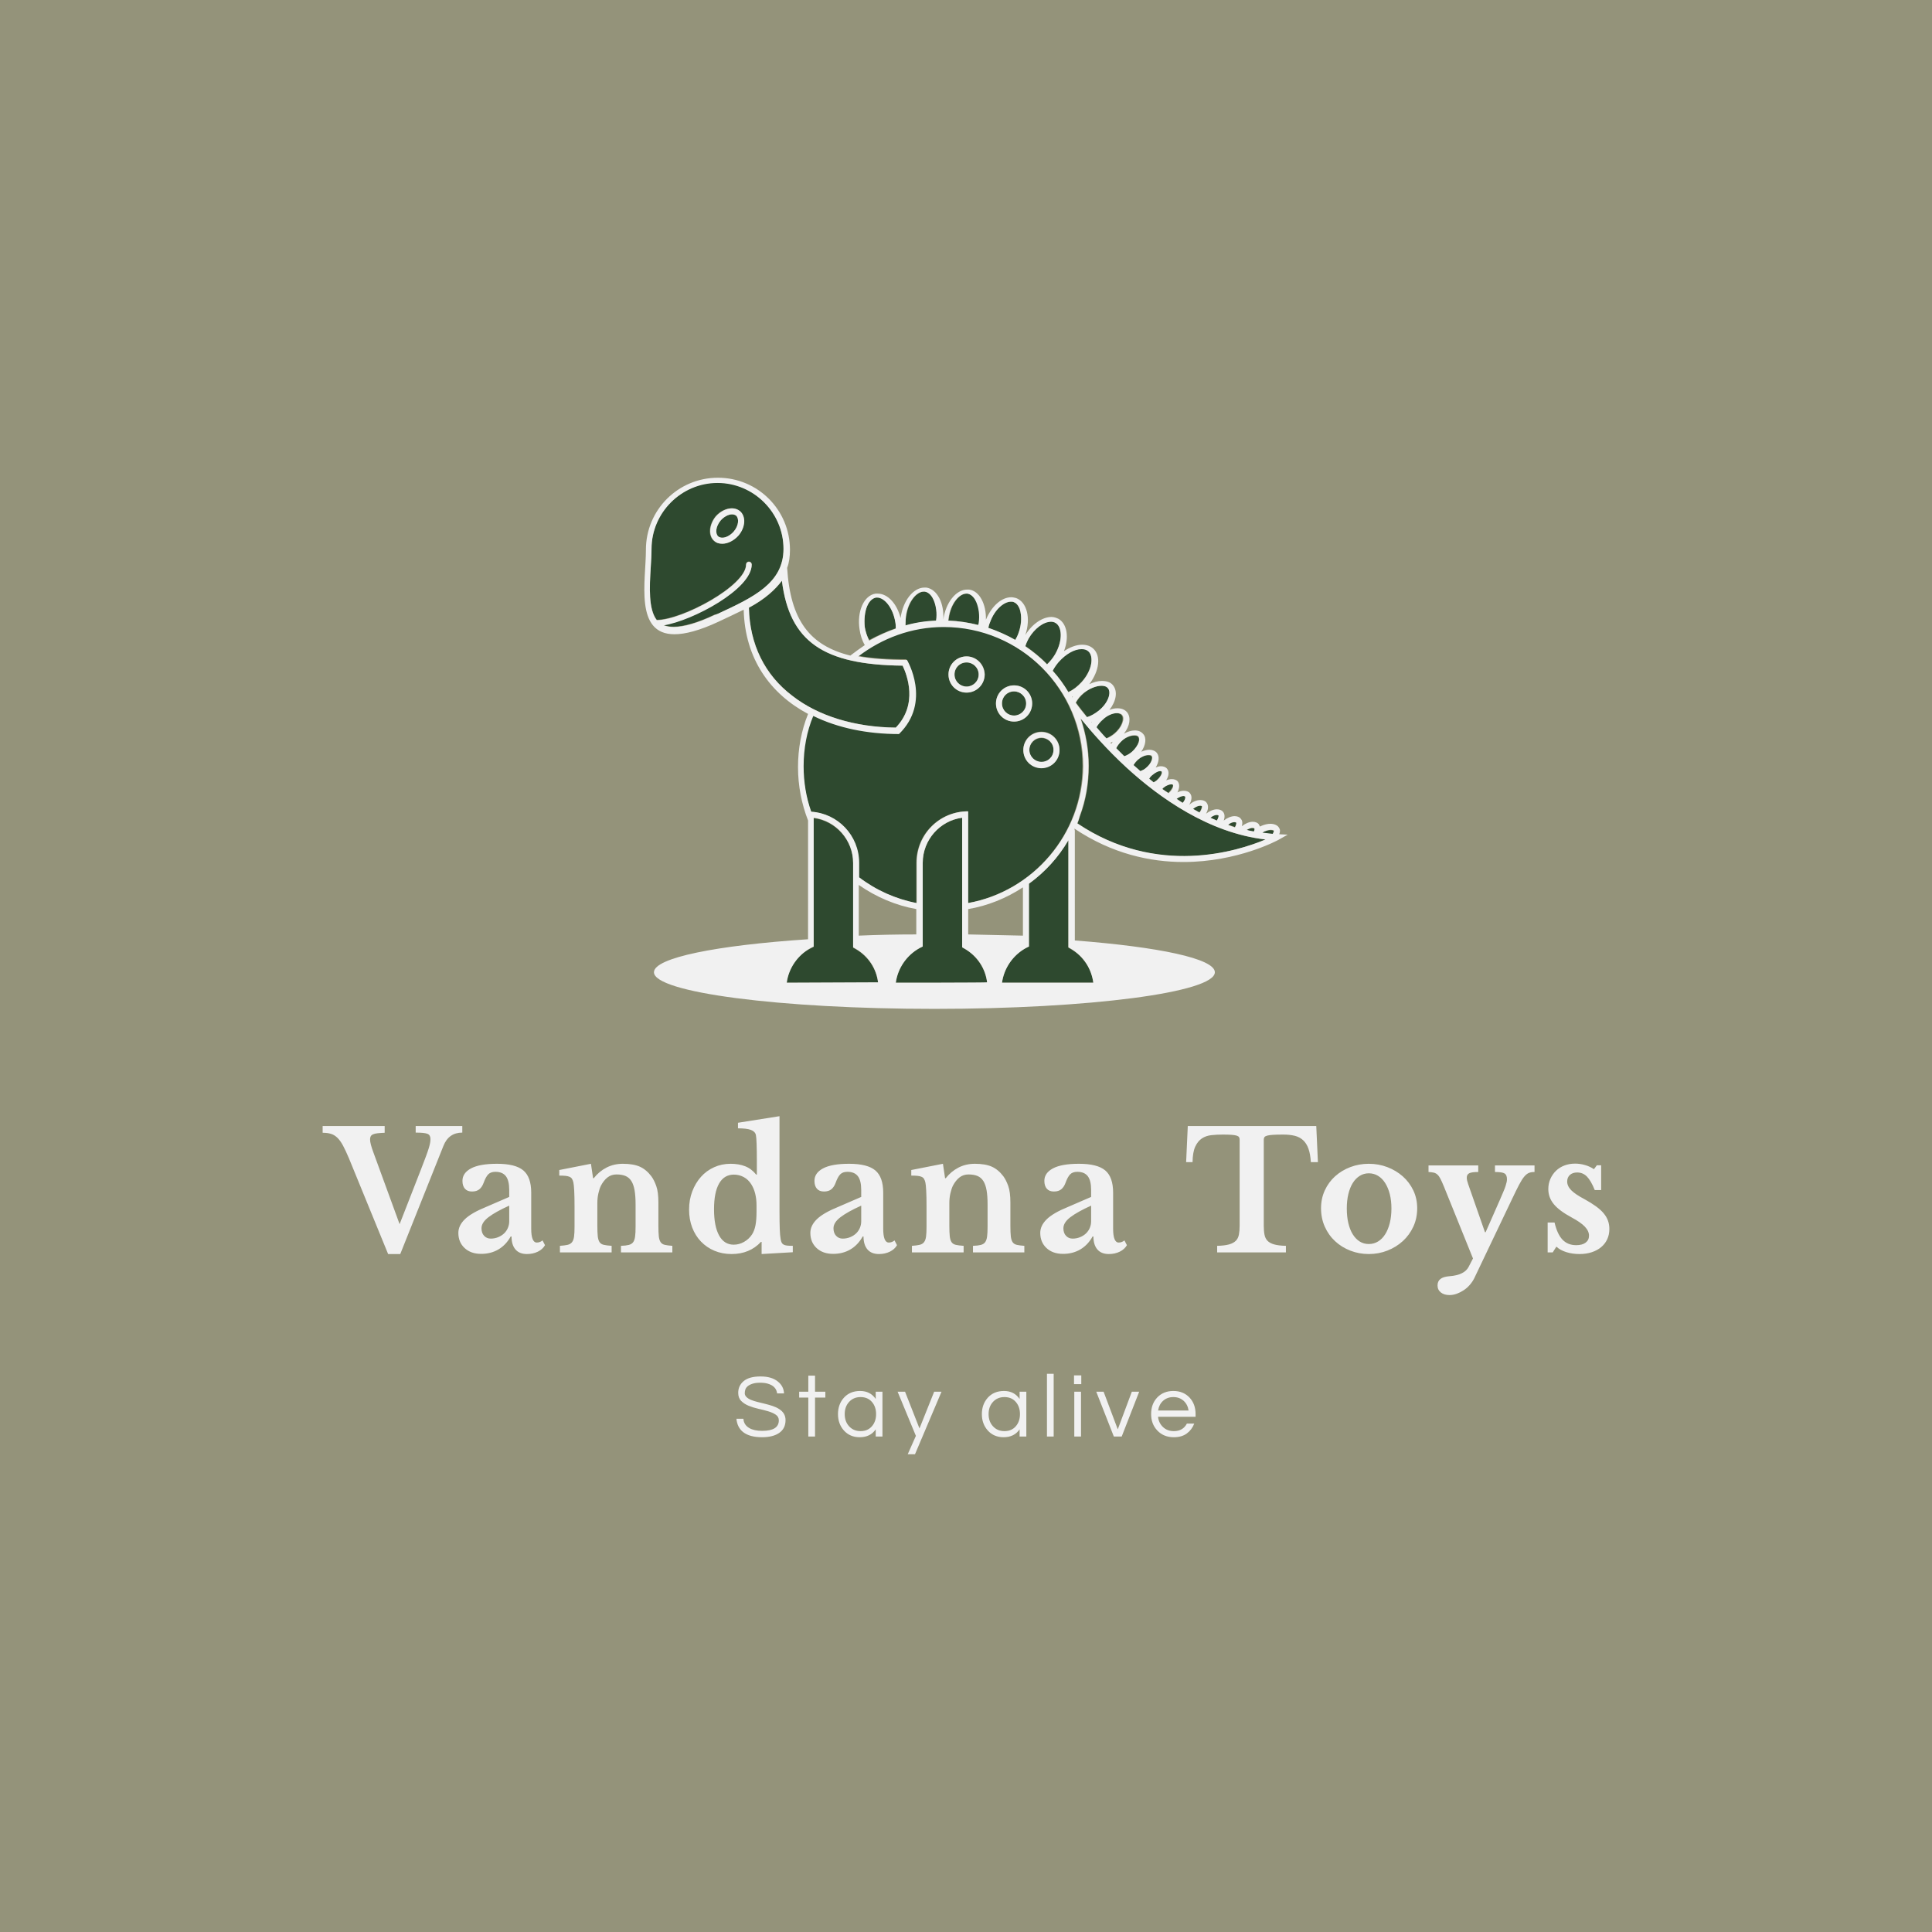 <svg version="1.1" preserveAspectRatio="none" xmlns="http://www.w3.org/2000/svg" width="500" height="500" viewBox="0 0 500 500"><rect width="100%" height="100%" fill="#94937A" fill-opacity="1"/><svg viewBox="97.569 216.302 359.678 272.969" width="333" height="252.722" x="83.5px" y="123.639px" xmlns="http://www.w3.org/2000/svg" xmlns:xlink="http://www.w3.org/1999/xlink" preserveAspectRatio="none"><defs></defs><style>.aLgOaV3zRcolors-3 {fill:#636326;fill-opacity:1;}.aLgOaV3zRcolors-4 {fill:#000000;fill-opacity:1;}.aLgOaV3zRcolors-5 {fill:#5F5F5F;fill-opacity:1;}.aLgOaV3zRcolors-6 {fill:#949494;fill-opacity:1;}.aLgOaV3zRcolors-7 {fill:#D4D4D1;fill-opacity:1;}.companyName {fill:#F1F1F1;fill-opacity:1;}.icon1 {fill:#2E492F;fill-opacity:1;}.icon2 {fill:#F1F1F1;fill-opacity:1;}.icon3 {fill:#84814F;fill-opacity:1;}.icon3-str {stroke:#84814F;stroke-opacity:1;}.text {fill:#F1F1F1;fill-opacity:1;}</style><g opacity="1" transform="rotate(0 213.233 466.77)">
<svg width="128.35" height="22.5" x="213.233" y="466.77" version="1.1" preserveAspectRatio="none" viewBox="1.28 -28 204.88 35.92">
  <g transform="matrix(1 0 0 1 0 0)" class="text"><path id="id-6izo4zJp10" d="M6.28-22.42Q5.52-21.76 5.26-20.96Q5-20.16 5-19.26Q5-18.36 5.78-17.60Q6.56-16.84 7.84-16.32Q9.12-15.80 10.76-15.40Q12.40-15 14.10-14.58Q15.80-14.16 17.44-13.62Q19.08-13.08 20.36-12.24L20.36-12.24Q23.20-10.44 23.20-7.32L23.20-7.32Q23.20-3.60 20.42-1.64Q17.64 0.32 12.72 0.32L12.72 0.32Q7.16 0.32 4.24-2L4.24-2Q1.64-4.08 1.28-7.92L1.28-7.92L4.40-7.92Q4.56-5.20 7.04-3.76L7.04-3.76Q9.20-2.52 12.76-2.52L12.76-2.52Q20.20-2.52 20.20-7.20L20.20-7.20Q20.20-8.80 18.86-9.72Q17.52-10.64 15.50-11.24Q13.48-11.84 11.14-12.36Q8.80-12.88 6.78-13.70Q4.76-14.52 3.42-15.86Q2.08-17.20 2.08-19.48L2.08-19.48Q2.08-22.72 4.56-24.76Q7.04-26.80 12.04-26.80L12.04-26.80Q17.08-26.80 19.84-24.48L19.84-24.48Q22.36-22.44 22.52-19.24L22.52-19.24L19.44-19.24Q19.04-22.52 15.20-23.60L15.20-23.60Q13.84-24 11.82-24Q9.80-24 8.42-23.54Q7.04-23.08 6.28-22.42Z M36.36 0L33.36 0L33.36-17.36L29.28-17.36L29.28-20L33.36-20L33.36-27.16L36.36-27.16L36.36-20L40.96-20L40.96-17.36L36.36-17.36L36.36 0Z M63.44 0L63.44-3.20Q61.04 0.32 56.28 0.32L56.28 0.32Q51.96 0.32 49.24-2.68L49.24-2.68Q46.60-5.64 46.60-10L46.60-10Q46.60-14.36 49.24-17.32L49.24-17.32Q51.96-20.32 56.48-20.32Q61-20.32 63.44-16.76L63.44-16.76L63.44-20L66.44-20L66.44 0L63.44 0ZM56.68-2.40L56.68-2.40Q59.92-2.40 61.80-4.64L61.80-4.64Q63.60-6.76 63.60-10L63.60-10Q63.60-13.24 61.80-15.36L61.80-15.36Q59.92-17.60 56.68-17.60L56.68-17.60Q53.48-17.60 51.48-15.36L51.48-15.36Q49.60-13.24 49.60-10L49.60-10Q49.60-6.76 51.48-4.64L51.48-4.64Q53.48-2.40 56.68-2.40Z M92.80-20L80.96 7.92L77.72 7.92L81.36-0.28L73.20-20L76.52-20L82.96-3.60L89.52-20L92.80-20Z M127.64 0L127.64-3.20Q125.24 0.32 120.48 0.32L120.48 0.32Q116.16 0.32 113.44-2.68L113.44-2.68Q110.80-5.64 110.80-10L110.80-10Q110.80-14.36 113.44-17.32L113.44-17.32Q116.16-20.32 120.68-20.32Q125.20-20.32 127.64-16.76L127.64-16.76L127.64-20L130.64-20L130.64 0L127.64 0ZM120.88-2.40L120.88-2.40Q124.12-2.40 126-4.64L126-4.64Q127.80-6.76 127.80-10L127.80-10Q127.80-13.24 126-15.36L126-15.36Q124.12-17.60 120.88-17.60L120.88-17.60Q117.68-17.60 115.68-15.36L115.68-15.36Q113.80-13.24 113.80-10L113.80-10Q113.80-6.76 115.68-4.64L115.68-4.64Q117.68-2.40 120.88-2.40Z M142.84-28L142.84 0L139.84 0L139.84-28L142.84-28Z M152.04 0L152.04-20L155.04-20L155.04 0L152.04 0ZM151.92-27.28L155.16-27.28L155.16-23.36L151.92-23.36L151.92-27.28Z M177.72-20L181-20L173.20 0L169.68 0L161.84-20L165.12-20L171.44-3.20L177.72-20Z M196.48-2.40L196.48-2.40Q200.52-2.40 202.28-5.76L202.28-5.76L205.56-5.76Q204.52-3.04 202.26-1.36Q200.00 0.32 196.44 0.32L196.44 0.32Q191.92 0.32 189.08-2.68L189.08-2.68Q186.32-5.60 186.32-10L186.32-10Q186.32-14.44 188.96-17.32L188.96-17.32Q191.76-20.32 196.24-20.32L196.24-20.32Q200.72-20.32 203.52-17.32L203.52-17.32Q206.16-14.44 206.16-10L206.16-10L206.16-8.80L189.40-8.80Q189.72-6.04 191.60-4.24L191.60-4.24Q193.52-2.40 196.48-2.40ZM196.24-17.60L196.24-17.60Q193.48-17.60 191.60-15.88L191.60-15.88Q189.84-14.24 189.44-11.60L189.44-11.60L203.04-11.60Q202.64-14.24 200.88-15.88L200.88-15.88Q199.00-17.60 196.24-17.60Z"/></g>
</svg>
</g><g opacity="1" transform="rotate(0 97.569 394.77)">
<svg width="359.678" height="50" x="97.569" y="394.77" version="1.1" preserveAspectRatio="none" viewBox="-1.24 -33.2 313.64 43.6">
  <g transform="matrix(1 0 0 1 0 0)" class="companyName"><path id="id-D6z1nYkh12" d="M11.12-24.40L17.52-6.88L22.72-20.20Q23.48-22.16 23.94-23.40Q24.40-24.64 24.64-25.44Q24.88-26.24 24.96-26.72Q25.04-27.20 25.04-27.64L25.04-27.64Q25.04-28.60 24.32-28.90Q23.60-29.20 21.44-29.20L21.44-29.20L21.44-30.80L32.80-30.80L32.80-29.20Q29.48-29.20 28.20-25.96L28.20-25.96L17.68 0.40L14.72 0.40L5.16-22.96Q4.36-24.84 3.72-26.04Q3.08-27.24 2.36-27.94Q1.64-28.64 0.78-28.90Q-0.08-29.16-1.24-29.16L-1.24-29.16L-1.24-30.80L13.88-30.80L13.88-29.16Q12.84-29.12 12.14-29.04Q11.44-28.96 11.04-28.78Q10.64-28.60 10.48-28.30Q10.32-28 10.32-27.56L10.32-27.56Q10.32-27 10.52-26.24Q10.72-25.48 11.12-24.40L11.12-24.40Z M44.24-7.60L44.24-11.40Q40.88-9.88 39.18-8.58Q37.48-7.28 37.48-5.88L37.48-5.88Q37.48-4.72 38.12-4.04Q38.76-3.36 39.72-3.36L39.72-3.36Q40.68-3.36 41.52-3.70Q42.36-4.04 42.96-4.60Q43.56-5.16 43.90-5.94Q44.24-6.72 44.24-7.60L44.24-7.60ZM38.60-11.08L44.24-13.52L44.24-15.20Q44.24-17.52 43.42-18.58Q42.60-19.64 40.88-19.64L40.88-19.64Q39.72-19.64 39.12-19.02Q38.52-18.40 38.00-16.96L38.00-16.96Q37.64-15.96 36.98-15.40Q36.32-14.84 35.16-14.84L35.16-14.84Q34.04-14.84 33.44-15.52Q32.84-16.20 32.84-17.44L32.84-17.44Q32.84-19.36 34.94-20.48Q37.04-21.60 41.28-21.60L41.28-21.60Q45.76-21.60 47.68-19.98Q49.60-18.36 49.60-14.56L49.60-14.56L49.60-5.80Q49.60-2.40 50.96-2.40L50.96-2.40Q51.72-2.40 52.36-2.92L52.36-2.92L52.96-1.76Q52.40-0.76 51.22-0.18Q50.04 0.40 48.56 0.40L48.56 0.40Q46.72 0.40 45.76-0.72Q44.80-1.84 44.80-3.88L44.80-3.88L44.60-3.88Q43.44-1.80 41.60-0.72Q39.76 0.36 37.40 0.36L37.40 0.36Q34.88 0.36 33.36-1.06Q31.84-2.48 31.84-4.76L31.84-4.76Q31.84-6.52 33.40-8.06Q34.96-9.60 38.60-11.08L38.60-11.08Z M65.72-12.04L65.72-6.52Q65.72-4.88 65.82-3.94Q65.92-3 66.26-2.50Q66.60-2 67.30-1.84Q68-1.68 69.20-1.60L69.20-1.60L69.20 0L56.60 0L56.60-1.60Q57.76-1.68 58.46-1.84Q59.16-2 59.54-2.48Q59.92-2.96 60.04-3.84Q60.16-4.72 60.16-6.24L60.16-6.24L60.16-11.24Q60.16-13.60 60.08-15.06Q60.00-16.52 59.88-17.04L59.88-17.04Q59.76-17.56 59.56-17.90Q59.36-18.24 58.96-18.42Q58.56-18.60 57.96-18.66Q57.36-18.72 56.44-18.72L56.44-18.72L56.44-20.08L64.16-21.60L64.68-18.08L64.84-18.08Q66.16-19.76 67.96-20.68Q69.76-21.60 71.92-21.60L71.92-21.60Q74.48-21.60 76.06-20.90Q77.64-20.20 78.88-18.56L78.88-18.56Q79.56-17.64 80.08-16.18Q80.60-14.72 80.60-12.16L80.60-12.16L80.60-6.52Q80.60-4.88 80.70-3.94Q80.80-3 81.14-2.50Q81.48-2 82.16-1.84Q82.84-1.68 84-1.60L84-1.60L84 0L71.48 0L71.48-1.60Q72.68-1.64 73.38-1.82Q74.08-2 74.44-2.48Q74.80-2.96 74.92-3.86Q75.04-4.76 75.04-6.24L75.04-6.24L75.04-11.68Q75.04-13.72 74.80-15.12Q74.56-16.52 74.02-17.38Q73.48-18.24 72.60-18.62Q71.72-19 70.40-19L70.40-19Q69.12-19 68.20-18.28Q67.28-17.56 66.60-16.28L66.60-16.28Q66.24-15.56 65.98-14.42Q65.72-13.28 65.72-12.04L65.72-12.04Z M105.76 0.40L105.76-2.56L105.60-2.56Q102.84 0.40 98.44 0.40L98.44 0.40Q96.16 0.40 94.26-0.40Q92.36-1.20 90.98-2.64Q89.60-4.08 88.84-6.06Q88.08-8.04 88.08-10.44L88.08-10.44Q88.08-12.84 88.86-14.88Q89.64-16.92 90.98-18.42Q92.32-19.92 94.18-20.76Q96.04-21.60 98.20-21.60L98.20-21.60Q100.20-21.60 101.74-21Q103.28-20.40 104.44-18.96L104.44-18.96L104.60-18.96L104.60-22.36Q104.60-24.72 104.54-26.42Q104.48-28.12 104.36-28.64L104.36-28.64Q104.16-29.48 103.14-29.86Q102.12-30.24 100.00-30.24L100.00-30.24L100.00-31.60L110.12-33.20L110.12-10.32Q110.12-7.32 110.18-5.70Q110.24-4.08 110.40-3.24L110.40-3.24Q110.48-2.72 110.64-2.40Q110.80-2.08 111.12-1.90Q111.44-1.72 111.98-1.66Q112.52-1.60 113.36-1.60L113.36-1.60L113.36-0.04L105.76 0.40ZM104.52-9.92L104.52-11.48Q104.52-13 104.20-14.30Q103.88-15.60 103.24-16.60L103.24-16.60Q102.52-17.76 101.40-18.36Q100.28-18.96 99.00-18.96L99.00-18.96Q96.64-18.96 95.40-16.80Q94.16-14.64 94.16-10.52L94.16-10.52Q94.16-6.36 95.40-4.12Q96.64-1.88 98.96-1.88L98.96-1.88Q100.28-1.88 101.48-2.56Q102.68-3.24 103.44-4.40L103.44-4.40Q104.00-5.28 104.26-6.58Q104.52-7.88 104.52-9.92L104.52-9.92Z M130.04-7.60L130.04-11.40Q126.68-9.88 124.98-8.58Q123.28-7.28 123.28-5.88L123.28-5.88Q123.28-4.72 123.92-4.04Q124.56-3.36 125.52-3.36L125.52-3.36Q126.48-3.36 127.32-3.70Q128.16-4.04 128.76-4.60Q129.36-5.16 129.70-5.94Q130.04-6.72 130.04-7.60L130.04-7.60ZM124.40-11.08L130.04-13.52L130.04-15.20Q130.04-17.52 129.22-18.58Q128.40-19.64 126.68-19.64L126.68-19.64Q125.52-19.64 124.92-19.02Q124.32-18.40 123.80-16.96L123.80-16.96Q123.44-15.96 122.78-15.40Q122.12-14.84 120.96-14.84L120.96-14.84Q119.84-14.84 119.24-15.52Q118.64-16.20 118.64-17.44L118.64-17.44Q118.64-19.36 120.74-20.48Q122.84-21.60 127.08-21.60L127.08-21.60Q131.56-21.60 133.48-19.98Q135.40-18.36 135.40-14.56L135.40-14.56L135.40-5.80Q135.40-2.40 136.76-2.40L136.76-2.40Q137.52-2.40 138.16-2.92L138.16-2.92L138.76-1.76Q138.20-0.76 137.02-0.18Q135.84 0.40 134.36 0.40L134.36 0.40Q132.52 0.40 131.56-0.72Q130.60-1.84 130.60-3.88L130.60-3.88L130.40-3.88Q129.24-1.80 127.40-0.72Q125.56 0.36 123.20 0.36L123.20 0.36Q120.68 0.36 119.16-1.06Q117.64-2.48 117.64-4.76L117.64-4.76Q117.64-6.52 119.20-8.06Q120.76-9.60 124.40-11.08L124.40-11.08Z M151.52-12.04L151.52-6.52Q151.52-4.88 151.62-3.94Q151.72-3 152.06-2.50Q152.40-2 153.10-1.84Q153.80-1.68 155-1.60L155-1.60L155 0L142.40 0L142.40-1.60Q143.56-1.68 144.26-1.84Q144.96-2 145.34-2.48Q145.72-2.96 145.84-3.84Q145.96-4.72 145.96-6.24L145.96-6.24L145.96-11.24Q145.96-13.60 145.88-15.06Q145.80-16.52 145.68-17.04L145.68-17.04Q145.56-17.56 145.36-17.90Q145.16-18.24 144.76-18.42Q144.36-18.60 143.76-18.66Q143.16-18.72 142.24-18.72L142.24-18.72L142.24-20.08L149.96-21.60L150.48-18.08L150.64-18.08Q151.96-19.76 153.76-20.68Q155.56-21.60 157.72-21.60L157.72-21.60Q160.28-21.60 161.86-20.90Q163.44-20.20 164.68-18.56L164.68-18.56Q165.36-17.64 165.88-16.18Q166.40-14.72 166.40-12.16L166.40-12.16L166.40-6.52Q166.40-4.88 166.50-3.94Q166.60-3 166.94-2.50Q167.28-2 167.96-1.84Q168.64-1.68 169.80-1.60L169.80-1.60L169.80 0L157.28 0L157.28-1.60Q158.48-1.64 159.18-1.82Q159.88-2 160.24-2.48Q160.60-2.96 160.72-3.86Q160.84-4.76 160.84-6.24L160.84-6.24L160.84-11.68Q160.84-13.72 160.60-15.12Q160.36-16.52 159.82-17.38Q159.28-18.24 158.40-18.62Q157.52-19 156.20-19L156.20-19Q154.92-19 154-18.28Q153.08-17.56 152.40-16.28L152.40-16.28Q152.04-15.56 151.78-14.42Q151.52-13.28 151.52-12.04L151.52-12.04Z M186.08-7.60L186.08-11.40Q182.72-9.88 181.02-8.58Q179.32-7.28 179.32-5.88L179.32-5.88Q179.32-4.72 179.96-4.04Q180.60-3.36 181.56-3.36L181.56-3.36Q182.52-3.36 183.36-3.70Q184.20-4.04 184.80-4.60Q185.40-5.16 185.74-5.94Q186.08-6.72 186.08-7.60L186.08-7.60ZM180.44-11.08L186.08-13.52L186.08-15.20Q186.08-17.52 185.26-18.58Q184.44-19.64 182.72-19.64L182.72-19.64Q181.56-19.64 180.96-19.02Q180.36-18.40 179.84-16.96L179.84-16.96Q179.48-15.96 178.82-15.40Q178.16-14.84 177.00-14.84L177.00-14.84Q175.88-14.84 175.28-15.52Q174.68-16.20 174.68-17.44L174.68-17.44Q174.68-19.36 176.78-20.48Q178.88-21.60 183.12-21.60L183.12-21.60Q187.60-21.60 189.52-19.98Q191.44-18.36 191.44-14.56L191.44-14.56L191.44-5.80Q191.44-2.40 192.80-2.40L192.80-2.40Q193.56-2.40 194.20-2.92L194.20-2.92L194.80-1.76Q194.24-0.76 193.06-0.18Q191.88 0.40 190.40 0.40L190.40 0.40Q188.56 0.40 187.60-0.72Q186.64-1.84 186.64-3.88L186.64-3.88L186.44-3.88Q185.28-1.80 183.44-0.72Q181.60 0.36 179.24 0.36L179.24 0.36Q176.72 0.36 175.20-1.06Q173.68-2.48 173.68-4.76L173.68-4.76Q173.68-6.52 175.24-8.06Q176.80-9.60 180.44-11.08L180.44-11.08Z M240.96-30.80L241.36-22L239.64-22Q239.52-23.96 239.06-25.26Q238.60-26.56 237.76-27.34Q236.92-28.12 235.72-28.42Q234.52-28.72 232.92-28.72L232.92-28.72Q231.36-28.72 230.42-28.66Q229.48-28.60 228.98-28.46Q228.48-28.32 228.32-28.08Q228.16-27.84 228.16-27.48L228.16-27.48L228.16-6.52Q228.16-5.24 228.34-4.32Q228.52-3.40 229.08-2.82Q229.64-2.24 230.72-1.94Q231.80-1.64 233.56-1.60L233.56-1.60L233.56 0L216.80 0L216.80-1.60Q218.60-1.64 219.68-1.94Q220.76-2.24 221.34-2.82Q221.92-3.40 222.10-4.32Q222.28-5.24 222.28-6.52L222.28-6.52L222.28-27.48Q222.28-27.84 222.14-28.08Q222.00-28.32 221.56-28.46Q221.12-28.60 220.30-28.66Q219.48-28.72 218.16-28.72L218.16-28.72Q216.72-28.72 215.40-28.58Q214.08-28.44 213.08-27.78Q212.08-27.12 211.46-25.78Q210.84-24.44 210.80-22L210.80-22L209.24-22L209.64-30.80L240.96-30.80Z M253.76-21.60L253.76-21.60Q256.16-21.60 258.30-20.78Q260.44-19.96 262.06-18.52Q263.68-17.08 264.62-15.10Q265.56-13.12 265.56-10.76L265.56-10.76Q265.56-8.32 264.62-6.28Q263.68-4.24 262.06-2.76Q260.44-1.28 258.30-0.44Q256.16 0.40 253.76 0.40L253.76 0.40Q251.40 0.40 249.28-0.42Q247.16-1.24 245.56-2.72Q243.96-4.20 243.04-6.26Q242.12-8.32 242.12-10.76L242.12-10.76Q242.12-13.12 243.04-15.12Q243.96-17.12 245.56-18.56Q247.16-20 249.28-20.80Q251.40-21.60 253.76-21.60ZM253.76-19.28L253.76-19.28Q252.56-19.28 251.56-18.66Q250.56-18.04 249.86-16.92Q249.16-15.80 248.78-14.22Q248.40-12.64 248.40-10.72L248.40-10.72Q248.40-8.72 248.78-7.12Q249.16-5.52 249.86-4.40Q250.56-3.28 251.54-2.66Q252.52-2.04 253.76-2.04L253.76-2.04Q255.00-2.04 256.02-2.66Q257.04-3.28 257.76-4.42Q258.48-5.56 258.88-7.16Q259.28-8.76 259.28-10.72L259.28-10.72Q259.28-12.64 258.88-14.20Q258.48-15.76 257.76-16.90Q257.04-18.04 256.02-18.66Q255.00-19.28 253.76-19.28Z M288.64-12.92L279.48 6.28Q279.04 7.16 278.38 7.92Q277.72 8.68 276.90 9.22Q276.08 9.76 275.20 10.08Q274.32 10.40 273.44 10.40L273.44 10.40Q272.12 10.40 271.32 9.76Q270.52 9.12 270.52 8.04L270.52 8.04Q270.52 7.04 271.22 6.48Q271.92 5.92 273.48 5.80L273.48 5.80Q277.04 5.52 278.08 3.56L278.08 3.56L279.16 1.48L272.08-16.04Q271.60-17.20 271.26-17.88Q270.92-18.56 270.52-18.94Q270.12-19.32 269.60-19.44Q269.08-19.56 268.32-19.60L268.32-19.60L268.32-21.20L280.44-21.20L280.44-19.60Q278.88-19.60 278.26-19.30Q277.64-19 277.64-18.20L277.64-18.20Q277.64-17.88 277.74-17.46Q277.84-17.04 278-16.60L278-16.60L282.08-4.92L282.24-4.92L285.68-12.72Q286.20-13.96 286.56-14.78Q286.92-15.60 287.10-16.18Q287.28-16.76 287.36-17.12Q287.44-17.48 287.44-17.84L287.44-17.84Q287.44-18.88 286.86-19.24Q286.28-19.60 284.52-19.60L284.52-19.60L284.52-21.20L294.16-21.20L294.16-19.60Q293.36-19.60 292.80-19.38Q292.24-19.16 291.66-18.48Q291.08-17.80 290.38-16.46Q289.68-15.12 288.64-12.92L288.64-12.92Z M299.48-1.40L298.60 0L297.36 0L297.36-7.28L299.04-7.28Q299.72-4.40 301-3.08Q302.28-1.76 304.32-1.76L304.32-1.76Q305.80-1.76 306.62-2.38Q307.44-3 307.44-4.08L307.44-4.08Q307.44-5.20 306.44-6.26Q305.44-7.32 303.20-8.52L303.20-8.52Q300.16-10.16 298.84-11.78Q297.52-13.40 297.52-15.44L297.52-15.44Q297.52-16.76 298.02-17.90Q298.52-19.04 299.38-19.88Q300.24-20.72 301.44-21.18Q302.64-21.64 304.04-21.64L304.04-21.64Q305.28-21.64 306.50-21.28Q307.72-20.92 308.64-20.28L308.64-20.28L309.36-21.24L310.40-21.24L310.40-15.20L308.84-15.20Q307.92-17.48 306.94-18.48Q305.96-19.48 304.56-19.48L304.56-19.48Q303.44-19.48 302.78-18.88Q302.12-18.28 302.12-17.28L302.12-17.28Q302.12-16.16 303.10-15.16Q304.08-14.16 306.36-12.96L306.36-12.96Q307.96-12.08 309.12-11.24Q310.28-10.40 311-9.54Q311.72-8.68 312.06-7.74Q312.40-6.80 312.40-5.72L312.40-5.72Q312.40-4.32 311.88-3.20Q311.36-2.08 310.40-1.28Q309.44-0.48 308.10-0.04Q306.76 0.40 305.12 0.40L305.12 0.40Q303.40 0.40 301.92-0.06Q300.44-0.52 299.48-1.40L299.48-1.40Z"/></g>
</svg>
</g><g opacity="1" transform="rotate(0 187.489 216.302)">
<svg width="179.839" height="148.469" x="187.489" y="216.302" version="1.1" preserveAspectRatio="none" viewBox="20.109 34.3 159.891 132">
  <g transform="matrix(1 0 0 1 0 0)"><g><path d="M82.6 71.7c0-.5 0-1-.1-1.5-.6-3.8-2.8-6.2-4.5-6.2h-.3c-1.2.2-1.9 1.4-2.2 2.1-.6 1.4-.8 3.3-.6 5.2.2 1.2.5 2.3 1.1 3.3 2.1-1.1 4.3-2.1 6.6-2.9z" data-color="1" class="icon1"></path><path d="M92.1 64.7c-.3-.7-1-1.9-2.2-2.1h-.3c-1.7 0-3.9 2.4-4.4 6.2-.2.8-.2 1.5-.1 2.2 2.5-.7 5-1 7.6-1.2.2-1.8 0-3.7-.6-5.1z" data-color="1" class="icon1"></path><path d="M95.7 69.8c2.6.1 5.1.5 7.5 1.1 0-.2.1-.3.1-.5.3-1.9 0-3.8-.6-5.2-.3-.7-1-1.9-2.2-2.1h-.3c-1.7 0-3.9 2.4-4.4 6.2-.1.2-.1.4-.1.5z" data-color="1" class="icon1"></path><path d="M106 70.3c-.2.4-.3.9-.4 1.3 2.3.8 4.6 1.8 6.7 3 .3-.5.6-1.1.8-1.7.6-1.8.8-3.7.5-5.2-.2-.7-.6-2.1-1.7-2.5-.2-.1-.5-.1-.7-.1-1.6 0-4 1.8-5.2 5.2z" data-color="1" class="icon1"></path><path d="M115.6 74.3c-.4.6-.6 1.2-.8 1.8 1.9 1.3 3.7 2.8 5.4 4.5.8-.7 1.5-1.6 2-2.5 2-3.5 1.7-6.9.1-7.8-.3-.2-.7-.3-1.1-.3-1.8 0-4.1 1.8-5.6 4.3z" data-color="1" class="icon1"></path><path d="M121.6 82.2c1.5 1.7 2.7 3.5 3.9 5.3 1.2-.5 2.3-1.4 3.3-2.5 2.7-3 3-6.4 1.7-7.6-.4-.4-1-.6-1.7-.6-1.8 0-4 1.2-5.7 3.1-.5.8-1.1 1.5-1.5 2.3z" data-color="1" class="icon1"></path><path d="M129.4 87.8c-.8.7-1.5 1.5-2 2.4.7.9 1.6 2.1 2.8 3.6 1-.3 2-.8 2.9-1.6 2.4-2 3.1-4.5 2.3-5.6-.4-.5-1.1-.6-1.6-.6-1.4 0-3.1.7-4.4 1.8z" data-color="1" class="icon1"></path><path d="M133.9 94.4c-.7.5-1.2 1.2-1.6 1.9.8 1 1.7 1.9 2.5 2.8.7-.3 1.4-.7 2-1.2 2-1.6 2.6-3.8 1.9-4.6-.3-.4-.9-.5-1.3-.5-.9 0-2.3.6-3.5 1.6z" data-color="1" class="icon1"></path><path d="M137.3 101.6l2 2c.7-.2 1.4-.6 1.9-1.1.8-.7 1.5-1.6 1.7-2.4.2-.6.2-1.1-.1-1.4-.2-.3-.7-.3-1-.3-.9 0-2.1.5-3.1 1.3-.6.6-1.1 1.3-1.4 1.9z" data-color="1" class="icon1"></path><path d="M142.9 104.3c-.5.5-1 1-1.3 1.5.5.5 1.1 1 1.7 1.5.5-.2 1-.5 1.4-.8 1.4-1.2 1.8-2.6 1.4-3-.2-.2-.6-.2-.7-.2-.7-.1-1.7.3-2.5 1z" data-color="1" class="icon1"></path><path d="M146.4 108.1c-.4.3-.7.7-.9 1 .4.3.7.6 1.1.9.3-.1.6-.3.9-.6.5-.5.9-1 1.1-1.5.1-.3.1-.5 0-.6 0 0-.2-.1-.4-.1-.3 0-1 .3-1.8.9z" data-color="1" class="icon1"></path><path d="M149.2 111.3c-.1.1-.2.2-.4.3.5.4 1 .7 1.5 1 .5-.5.9-1 1.1-1.5.1-.3.1-.5 0-.6 0 0-.2-.1-.4-.1-.4.1-1.1.3-1.8.9z" data-color="1" class="icon1"></path><path d="M152.4 114.1c.5.3 1 .6 1.5 1 .3-.3.5-.7.6-1 .1-.3.1-.5 0-.6 0 0-.2-.1-.4-.1-.4 0-1 .2-1.7.7z" data-color="1" class="icon1"></path><path d="M156.4 116.6c.5.3 1.1.6 1.6.9.6-.8.7-1.5.6-1.6 0 0-.2-.1-.4-.1-.3 0-1 .2-1.8.8z" data-color="1" class="icon1"></path><path d="M160.8 118.8c.5.2 1.1.5 1.6.7.4-.6.5-1.1.4-1.3 0 0-.2-.1-.4-.1-.4 0-1 .2-1.6.7z" data-color="1" class="icon1"></path><path d="M165.2 120.5c.6.2 1.2.4 1.7.6.3-.6.4-1 .3-1.2 0 0-.2-.1-.4-.1-.4.1-1 .2-1.6.7z" data-color="1" class="icon1"></path><path d="M169.8 121.9c.6.1 1.2.3 1.8.4.2-.4.2-.7.1-.8 0 0-.2-.1-.4-.1-.4-.1-.9.1-1.5.5z" data-color="1" class="icon1"></path><path d="M173.6 122.6c.9.1 1.8.2 2.6.3.3-.4.4-.7.3-.8 0-.1-.3-.2-.8-.2s-1 .1-1.6.4c-.1 0-.3.2-.5.3z" data-color="1" class="icon1"></path><path d="M125.5 124.4c-2.5 4.2-5.9 7.9-9.8 10.8v15.6l-.8.4c-3.2 1.7-5.4 4.9-5.9 8.6h22.7c-.4-3.4-2.4-6.5-5.5-8.3l-.7-.4v-26.7z" data-color="1" class="icon1"></path><path d="M174.5 124.2c-14.1-1.6-26.4-10.4-34.4-17.8-4.9-4.5-8.9-9-11.5-12.3 1.3 3.8 2 7.8 2 11.8 0 4.3-.7 8.5-2.2 12.5l-.6 1.8c19.7 13.4 39.8 6.9 46.7 4z" data-color="1" class="icon1"></path><path d="M61.5 117.3c6.7.5 11.9 6 11.9 12.7v3.6c4.2 3.2 9.1 5.4 14.3 6.4v-10c0-7.1 5.7-12.8 12.8-12.8V140c16.2-2.9 28.5-17.1 28.5-34.1 0-19.1-15.6-34.7-34.7-34.7-8 0-15.4 2.7-21.2 7.3 3.5.7 7.5.9 12.1.9 0 0 6.2 10.4-2 18.4-7.8 0-15.2-1.5-21.3-4.5-1.6 4-2.4 8.3-2.4 12.5.1 4.1.8 7.9 2 11.5zm38.7-29.6c-2.5 0-4.5-2-4.5-4.5s2-4.5 4.5-4.5 4.5 2 4.5 4.5c-.1 2.5-2.1 4.5-4.5 4.5zm7.3 2.7c0-2.5 2-4.5 4.5-4.5s4.5 2 4.5 4.5-2 4.5-4.5 4.5-4.5-2-4.5-4.5zm11.3 16c-2.5 0-4.5-2-4.5-4.5s2-4.5 4.5-4.5 4.5 2 4.5 4.5-2 4.5-4.5 4.5z" data-color="1" class="icon1"></path><path d="M55.5 159.8h22.7c-.4-3.4-2.4-6.5-5.5-8.3l-.7-.4v-21c0-5.7-4.3-10.5-9.8-11.2v32l-.8.4c-3.3 1.6-5.5 4.8-5.9 8.5z" data-color="1" class="icon1"></path><path d="M99.8 151.4l-.7-.4v-32.2c-5.5.7-9.8 5.5-9.8 11.2v20.8l-.8.4c-3.2 1.7-5.4 4.9-5.9 8.6h22.7c-.4-3.5-2.4-6.5-5.5-8.4z" data-color="1" class="icon1"></path><path d="M82.6 96.4c5.6-5.8 2.8-13.1 1.7-15.4-19.6-.2-28.1-5.9-30-21.1-1.6 2.2-4.2 4.6-8.2 6.7.2 9.1 4 16.7 10.8 21.9 6.4 5 15.5 7.8 25.7 7.9z" data-color="1" class="icon1"></path><path d="M38.4 68.1c8.7-4 16.3-7.5 16.3-16.2 0-9-7.4-16.4-16.4-16.4s-16.4 7.4-16.4 16.4c0 1.4-.1 3-.2 4.6-.3 4.9-.6 10.4 1.5 13.1 6.3 0 22.2-8.5 22.2-13.8 0-.4.3-.7.7-.7.4 0 .7.3.7.7 0 6.1-14.6 13.9-21.9 15.1.7.3 1.5.4 2.5.4 2.5 0 6-1 10.2-3 .1.1.8-.2.8-.2zm5-19.4c-1.1 1.3-2.6 2-4 2-.7 0-1.4-.2-2-.7-1.5-1.3-1.3-4 .4-6.1 1.1-1.3 2.6-2 4-2 .7 0 1.4.2 2 .7 1.6 1.3 1.4 4-.4 6.1z" data-color="1" class="icon1"></path><path d="M41.9 43.4c-.9 0-2 .6-2.8 1.5-1.3 1.5-1.4 3.3-.6 4 .2.2.6.3 1 .3.9 0 2-.6 2.8-1.5 1.3-1.5 1.4-3.3.6-4-.3-.2-.6-.3-1-.3z" data-color="1" class="icon1"></path><path d="M100.2 80.2c-1.6 0-3 1.3-3 3s1.3 3 3 3c1.6 0 3-1.3 3-3s-1.4-3-3-3z" data-color="1" class="icon1"></path><path d="M112 87.4c-1.6 0-3 1.3-3 3s1.3 3 3 3c1.6 0 3-1.3 3-3s-1.4-3-3-3z" data-color="1" class="icon1"></path><path d="M118.8 99c-1.6 0-3 1.3-3 3 0 1.6 1.3 3 3 3 1.6 0 3-1.3 3-3s-1.3-3-3-3z" data-color="1" class="icon1"></path><path d="M127 121.5c9.4 6.3 18.9 8.3 27.1 8.3 13.5 0 23.4-5.4 23.6-5.5l2.3-1.3-2.1-.1c.2-.5.3-1.1 0-1.5-.3-.7-1.2-1.1-2.2-1.1-.7 0-1.5.2-2.2.5-.1.1-.3.1-.4.2-.1-.2-.2-.5-.3-.6-.3-.4-.9-.6-1.5-.6-.8 0-1.8.4-2.7 1.1.2-.7.2-1.4-.3-1.9-.3-.4-.9-.6-1.5-.6-.8 0-1.8.4-2.7 1.1.3-.8.3-1.7-.2-2.2-.3-.4-.9-.6-1.5-.6-.8 0-1.8.4-2.7 1.1.6-1 .7-2.1.1-2.8-.3-.4-.9-.6-1.5-.6-.9 0-1.9.4-2.8 1.2.7-1.1.8-2.2.2-2.9-.3-.4-.9-.6-1.5-.6-.5 0-1 .1-1.6.4.5-1 .6-2 .1-2.7-.3-.4-.9-.6-1.5-.6-.4 0-.9.1-1.4.3.7-1.1.8-2.2.2-2.9-.3-.4-.9-.6-1.5-.6-.4 0-.8.1-1.3.3.8-1.3 1-2.7.3-3.6-.4-.5-1.1-.8-1.9-.8-.6 0-1.3.2-2 .5 1.1-1.6 1.4-3.4.5-4.4-.5-.6-1.2-.9-2.1-.9-.8 0-1.8.3-2.7.8 1.5-1.9 1.8-4 .8-5.3-.6-.7-1.4-1-2.4-1-.6 0-1.3.1-2 .4 1.7-2.2 2.1-4.6.9-6.1-.6-.8-1.6-1.1-2.8-1.1-1 0-2 .3-3.1.8 2.5-3.3 3-7.1.9-8.9-.7-.6-1.6-.9-2.7-.9-1.4 0-3 .6-4.5 1.6 1.3-3.4.8-6.7-1.3-8-.6-.3-1.2-.5-1.8-.5-2.2 0-4.8 1.7-6.5 4.5 1.4-4.2.4-8.2-2.3-9.2-.4-.1-.8-.2-1.2-.2-2.4 0-4.9 2.2-6.3 5.6.1-3.9-1.6-7.2-4.2-7.5h-.5c-2.7 0-5.3 3.2-5.9 7.5v.1c.3-4.2-1.5-7.7-4.2-8.1h-.5c-2.7 0-5.3 3.2-5.9 7.5v.1c-.9-3.6-3.2-6.1-5.7-6.1h-.5c-2.9.4-4.7 4.4-4 8.9.2 1.4.6 2.7 1.3 3.9-1.2.8-2.4 1.7-3.6 2.6-10.1-2.5-14.9-8.8-15.7-21.8.5-1.3.7-2.8.7-4.5 0-9.9-8-17.9-17.9-17.9s-17.9 8-17.9 17.9c0 7.8-2.9 21 7.1 21 2.6 0 6.2-.9 10.9-3.1 2.1-1 4.3-2 6.3-3 .3 12.2 6.6 20.9 16 25.9-1.7 4.2-2.5 8.7-2.5 13.2 0 4.7.9 9.2 2.5 13.3V149c-22.7 1.5-38.3 4.6-38.3 8.2 0 5 31.2 9.1 69.7 9.1s69.7-4.1 69.7-9.1c0-3.4-14-6.3-34.8-7.9V122c-.1-.4-.1-.5-.1-.5zm47.2.7c.5-.2 1.1-.4 1.6-.4.6 0 .8.2.8.2 0 .1-.1.4-.3.8-.9-.1-1.8-.2-2.6-.3.1 0 .3-.2.5-.3zm-2.9-.9c.2 0 .3.1.4.1.1.1.1.4-.1.8-.6-.1-1.2-.2-1.8-.4.6-.3 1.1-.5 1.5-.5zm-4.5-1.4c.2 0 .3.1.4.1.1.1 0 .6-.3 1.2-.6-.2-1.2-.4-1.7-.6.6-.6 1.2-.7 1.6-.7zm-4.4-1.8c.2 0 .3.1.4.1.1.1 0 .6-.4 1.3-.5-.2-1.1-.5-1.6-.7.6-.5 1.2-.7 1.6-.7zm-4.1-2.3c.2 0 .3.1.4.1.1.1 0 .8-.6 1.6-.5-.3-1.1-.6-1.6-.9.7-.6 1.4-.8 1.8-.8zm16.2 8.4c-6.9 2.9-26.9 9.3-46.8-4 .2-.4.4-1 .6-1.8 1.5-4 2.2-8.2 2.2-12.5 0-4-.7-8-2-11.8 2.6 3.2 6.6 7.8 11.5 12.3 8.1 7.4 20.4 16.2 34.5 17.8zM131.2 95c.1 0 .2-.1.2-.1-.1.1-.1.1-.1.2l-.1-.1zm4.7 5.2l.6-.3c-.1.2-.2.3-.3.5l-.3-.2zm4.5 4.5c.1 0 .1-.1.2-.1 0 0 0 .1-.2.1zm13.7 8.7c.2 0 .3.1.4.1 0 0 .1.2 0 .6-.1.3-.3.7-.6 1-.5-.3-1-.6-1.5-1 .7-.5 1.3-.7 1.7-.7zm-4.9-2.1c.7-.6 1.5-.8 1.9-.8.2 0 .3.1.4.1 0 0 .1.2 0 .6-.2.5-.6 1.1-1.1 1.5-.5-.3-1-.7-1.5-1 0-.2.1-.3.3-.4zm-.9-4.1c.2 0 .3.1.4.1 0 0 .1.2 0 .6-.2.5-.6 1.1-1.1 1.5-.3.3-.6.4-.9.6-.4-.3-.7-.6-1.1-.9.2-.4.5-.7.9-1 .7-.6 1.4-.9 1.8-.9zm-2.8-4c.2 0 .5 0 .7.2.4.4 0 1.9-1.4 3-.4.4-.9.6-1.4.8-.6-.5-1.1-1-1.7-1.5.3-.5.7-1.1 1.3-1.5.7-.6 1.7-1 2.5-1zm-3.6-4.9c.3 0 .7 0 1 .3.2.3.3.8.1 1.4-.3.8-.9 1.7-1.7 2.4-.6.5-1.3.9-1.9 1.1l-2-2c.3-.6.8-1.3 1.6-2s1.9-1.2 2.9-1.2zm-4.3-5.5c.4 0 1 .1 1.3.5.7.8 0 3-1.9 4.6-.6.5-1.3.9-2 1.2-.9-.9-1.7-1.9-2.5-2.8.4-.7 1-1.4 1.6-1.9 1-1 2.4-1.6 3.5-1.6zm-3.9-6.8c.5 0 1.2.1 1.6.6.9 1 .2 3.6-2.3 5.6-.9.7-1.9 1.3-2.9 1.6-1-1.2-1.9-2.3-2.8-3.6.5-.9 1.1-1.7 2-2.4 1.4-1.1 3.1-1.8 4.4-1.8zm-4.9-9.1c.7 0 1.3.2 1.7.6 1.3 1.2 1 4.6-1.7 7.6-1 1.1-2.2 2-3.3 2.5-1.1-1.9-2.4-3.7-3.9-5.3.4-.8.9-1.5 1.5-2.2 1.8-2 3.9-3.2 5.7-3.2zm-2.2 11.8c0 .1-.1.1-.1.2l-.1-.1c0-.1.1-.1.2-.1zm-11-14.4c1.4-2.5 3.7-4.2 5.6-4.2.4 0 .8.1 1.1.3 1.6.9 1.9 4.3-.1 7.8-.6 1-1.3 1.8-2 2.5-1.6-1.7-3.5-3.2-5.4-4.5.2-.7.5-1.3.8-1.9zm-9.6-4c1.2-3.4 3.6-5.2 5.2-5.2.2 0 .5 0 .7.1 1.1.4 1.6 1.7 1.7 2.5.3 1.5.2 3.4-.5 5.2-.2.6-.5 1.2-.8 1.7-2.1-1.2-4.4-2.2-6.7-3 .1-.4.2-.9.4-1.3zm-10.3-1c.5-3.8 2.7-6.2 4.4-6.2h.3c1.2.2 1.9 1.4 2.2 2.1.6 1.4.9 3.3.6 5.2 0 .2-.1.3-.1.5-2.4-.6-4.9-1-7.5-1.1.1-.1.1-.3.1-.5zm-10.6-.5c.5-3.8 2.7-6.2 4.4-6.2h.3c1.2.2 1.9 1.4 2.2 2.1.6 1.4.9 3.3.6 5.1-2.6.1-5.2.5-7.6 1.2 0-.7.1-1.5.1-2.2zm-9.6-2.6c.3-.7 1-1.9 2.2-2.1h.3c1.7 0 3.9 2.4 4.5 6.2.1.5.1 1 .1 1.5-2.3.8-4.5 1.8-6.6 3-.5-1-.9-2.2-1.1-3.3-.2-2 0-3.9.6-5.3zm-37.1 1.9l-.8.3c-4.2 2-7.7 3-10.2 3-1 0-1.8-.2-2.5-.4 7.3-1.2 21.9-9 21.9-15.1 0-.4-.3-.7-.7-.7-.4 0-.7.3-.7.7 0 5.3-15.9 13.8-22.2 13.8-2.1-2.7-1.8-8.2-1.5-13.1.1-1.6.2-3.2.2-4.6 0-9 7.4-16.4 16.4-16.4S54.7 43 54.7 52c0 8.5-7.5 12-16.3 16.1zm18.5 20.4C50 83.3 46.3 75.7 46.1 66.6c4.1-2.2 6.6-4.6 8.2-6.7 1.9 15.2 10.4 20.9 30 21.1 1.1 2.3 3.9 9.6-1.7 15.4-10.2-.1-19.3-2.9-25.7-7.9zm-1.4 71.3c.5-3.6 2.7-6.8 5.9-8.6l.8-.4v-32c5.5.7 9.8 5.5 9.8 11.2v21l.7.4c3.1 1.8 5.1 4.9 5.5 8.3l-22.7.1zm17.9-11.7v-12.6c4.3 3 9.2 5.1 14.3 6v6.3c-4.9 0-9.7.1-14.3.3zm9.2 11.7c.5-3.6 2.7-6.8 5.9-8.6l.8-.4V130c0-5.7 4.3-10.5 9.8-11.2V151l.7.4c3.1 1.8 5.1 4.9 5.5 8.3 0 .1-22.7.1-22.7.1zm18-12v-6.3c4.8-.8 9.5-2.7 13.6-5.4v12c-4.6-.1-9.1-.2-13.6-.3zm31.1 12H109c.5-3.6 2.7-6.8 5.9-8.6l.8-.4v-15.6c4-2.9 7.3-6.5 9.8-10.8V151l.7.4c3.1 1.9 5 4.9 5.5 8.4zM100.6 140v-22.8c-7.1 0-12.8 5.7-12.8 12.8v10c-5.2-1-10.1-3.2-14.3-6.4V130c0-6.8-5.3-12.3-11.9-12.7-1.3-3.6-1.9-7.5-1.9-11.3 0-4.4.8-8.7 2.4-12.5 6.1 3 13.4 4.5 21.3 4.5 8.2-8 2-18.4 2-18.4-4.6 0-8.7-.3-12.1-.9 5.9-4.5 13.2-7.3 21.2-7.3 19.1 0 34.7 15.5 34.7 34.7-.2 16.8-12.5 31-28.6 33.9z" data-color="2" class="icon2"></path><path d="M41.9 41.9c-1.3 0-2.8.7-4 2-1.7 2.1-1.9 4.8-.4 6.1.5.5 1.2.7 2 .7 1.3 0 2.8-.7 4-2 1.8-2.1 1.9-4.8.4-6.1-.6-.5-1.3-.7-2-.7zm.4 5.8c-.8.9-1.9 1.5-2.8 1.5-.4 0-.7-.1-1-.3-.8-.7-.7-2.4.6-4 .8-.9 1.9-1.5 2.8-1.5.4 0 .7.1 1 .3.8.7.7 2.5-.6 4z" data-color="2" class="icon2"></path><path d="M100.2 78.7c-2.5 0-4.5 2-4.5 4.5s2 4.5 4.5 4.5 4.5-2 4.5-4.5c-.1-2.5-2.1-4.5-4.5-4.5zm0 7.5c-1.6 0-3-1.3-3-3s1.3-3 3-3c1.6 0 3 1.3 3 3s-1.4 3-3 3z" data-color="2" class="icon2"></path><path d="M116.5 90.4c0-2.5-2-4.5-4.5-4.5s-4.5 2-4.5 4.5 2 4.5 4.5 4.5 4.5-2 4.5-4.5zm-4.5 3c-1.6 0-3-1.3-3-3s1.3-3 3-3c1.6 0 3 1.3 3 3s-1.4 3-3 3z" data-color="2" class="icon2"></path><path d="M118.8 97.5c-2.5 0-4.5 2-4.5 4.5s2 4.5 4.5 4.5 4.5-2 4.5-4.5-2-4.5-4.5-4.5zm0 7.4c-1.6 0-3-1.3-3-3 0-1.6 1.3-3 3-3 1.6 0 3 1.3 3 3s-1.3 3-3 3z" data-color="2" class="icon2"></path></g></g>
</svg>
</g></svg></svg>